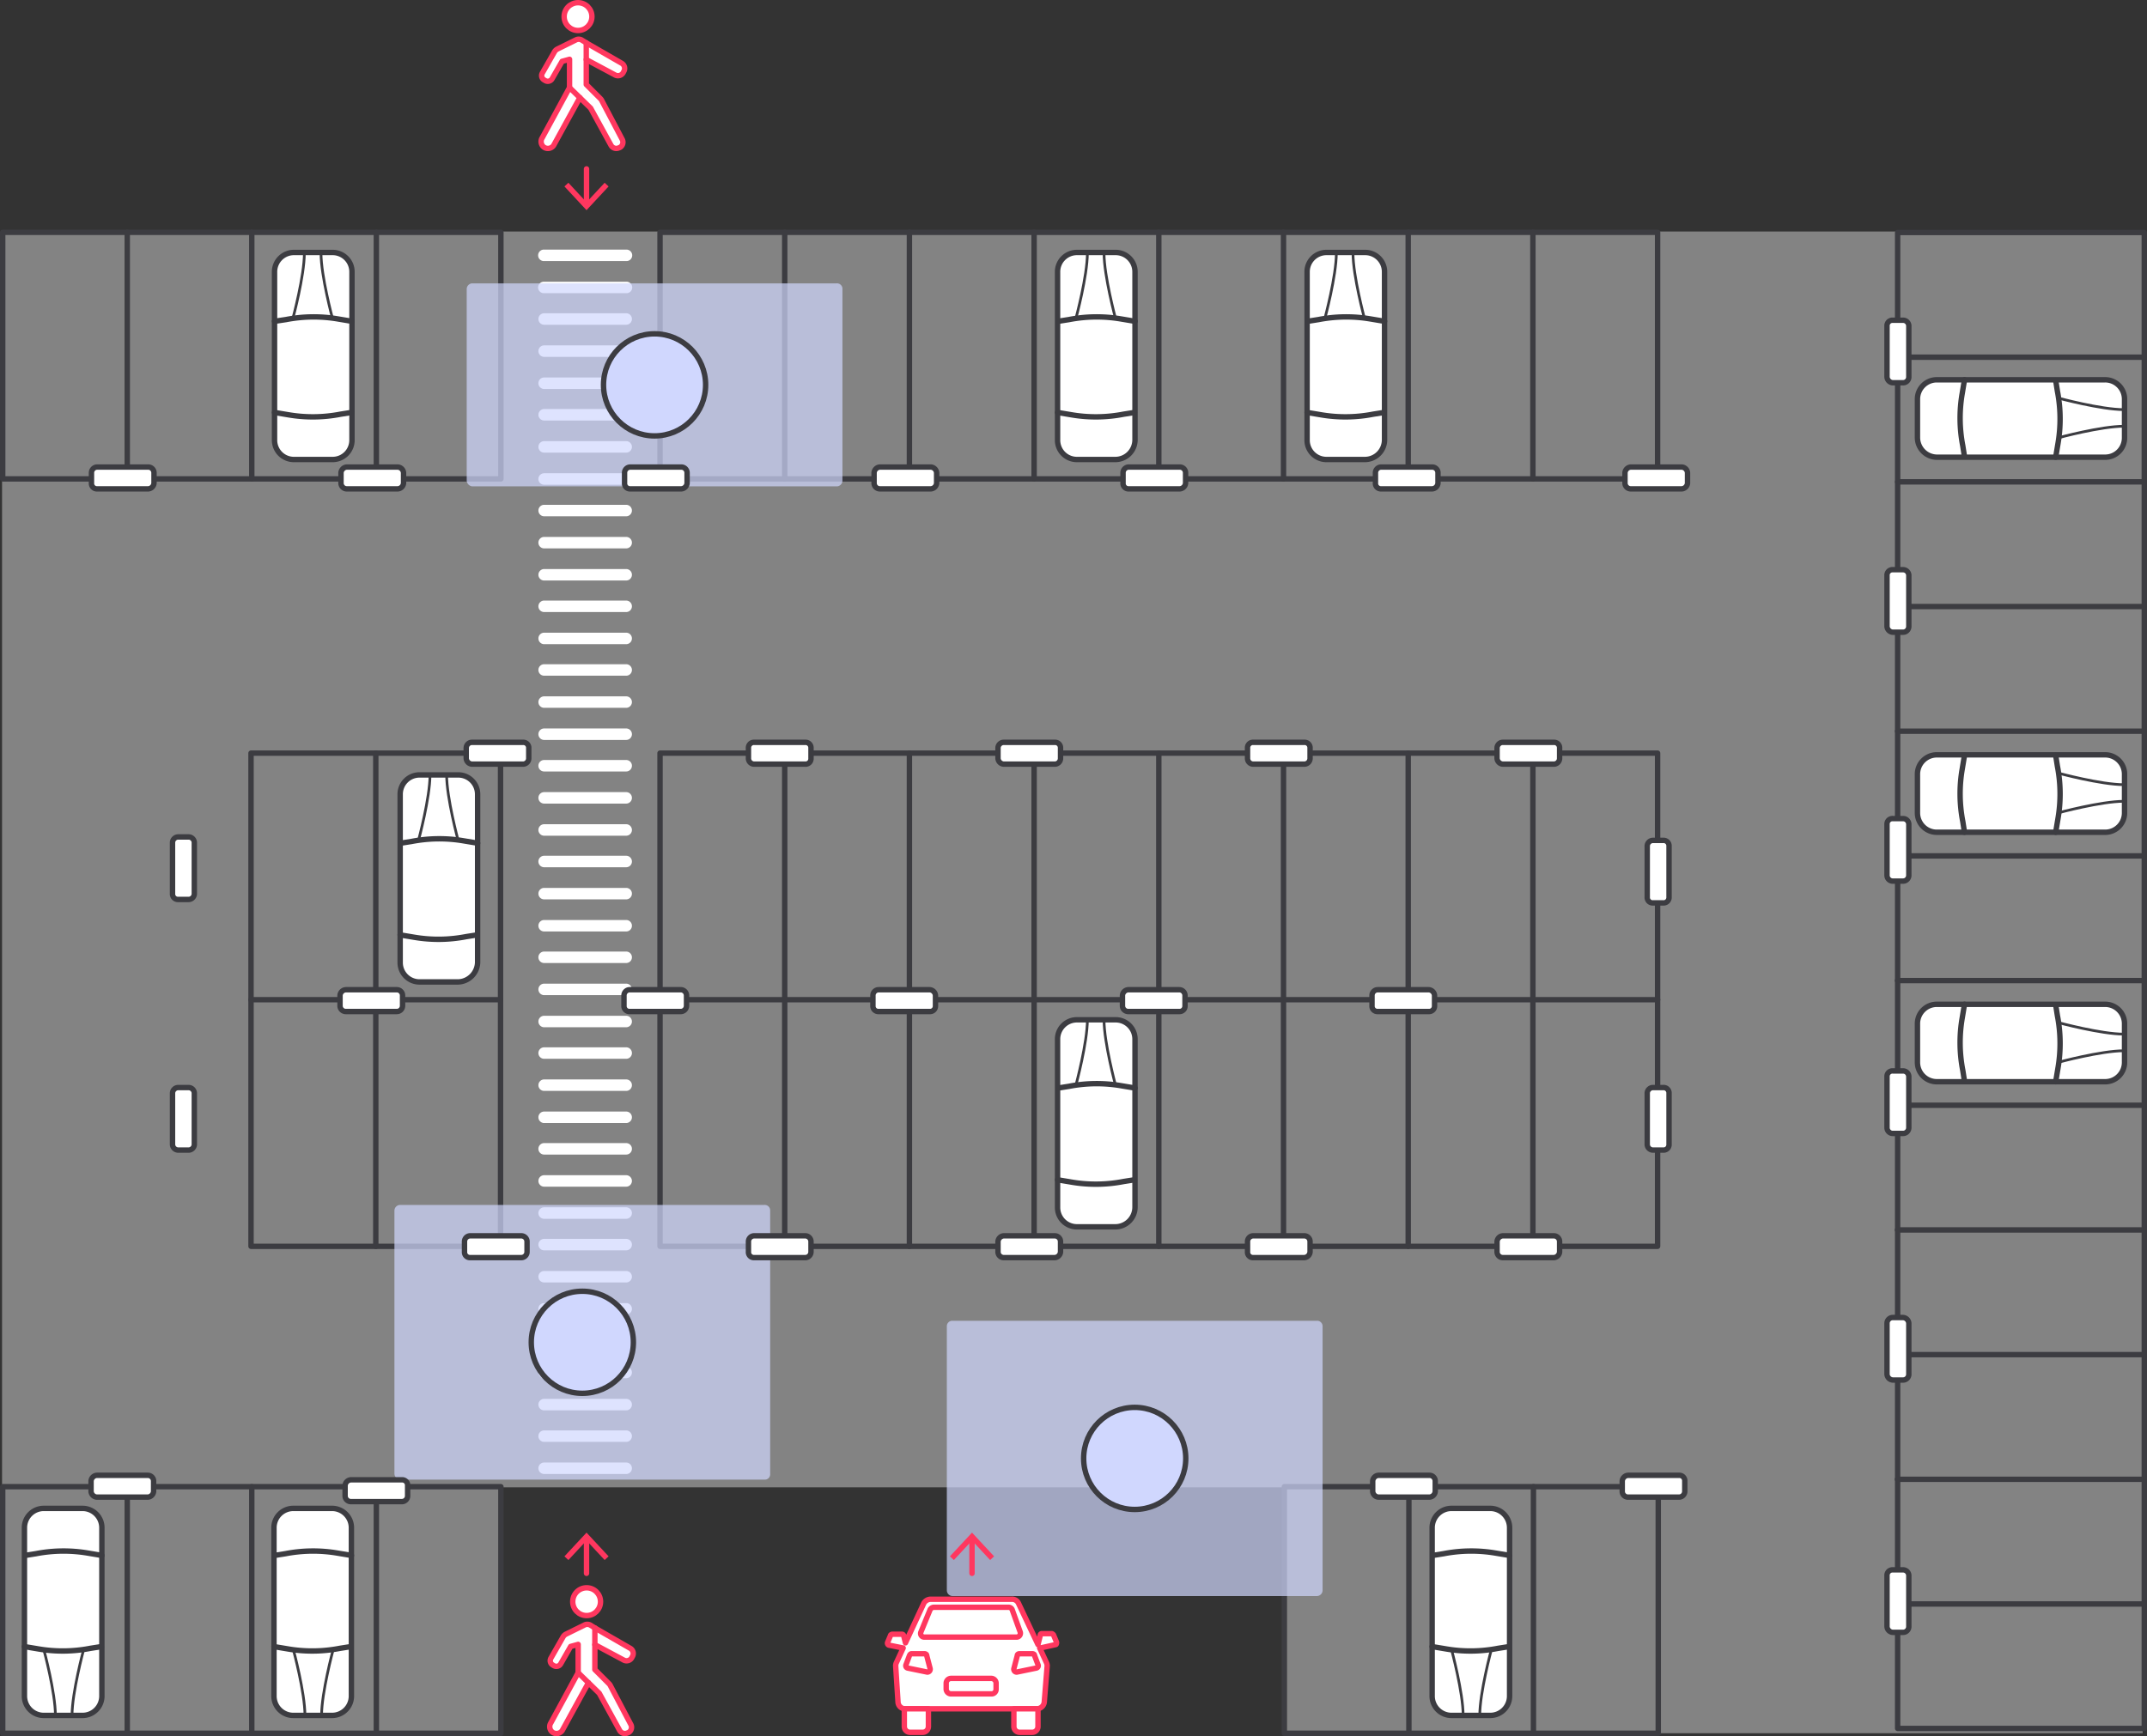 <svg xmlns="http://www.w3.org/2000/svg" viewBox="0 0 596.555 482.555"><rect x="0" y="0" width="596.555" height="482.555" fill="#333333" stroke="none"/><defs><style>.cls-1{fill:#d5d4d4;opacity:0.5;}.cls-1,.cls-7{isolation:isolate;}.cls-2,.cls-4,.cls-5,.cls-6{fill:#fff;}.cls-3,.cls-9{fill:none;}.cls-3,.cls-4,.cls-5,.cls-8{stroke:#3c3c41;}.cls-3,.cls-4,.cls-6,.cls-9{stroke-linecap:round;stroke-linejoin:round;}.cls-3,.cls-4,.cls-6,.cls-8,.cls-9{stroke-width:1.5px;}.cls-5,.cls-8{stroke-miterlimit:10;}.cls-5{stroke-width:0.75px;}.cls-6,.cls-9{stroke:#ff375f;}.cls-7,.cls-8{fill:#d0d7fe;}.cls-7{opacity:0.7;}.cls-10{fill:#ff375f;}</style></defs><g id="Floor"><polygon class="cls-1" points="0.572 64.342 595.341 64.342 595.341 481.716 356.8 481.716 356.8 413.375 139.062 413.375 139.062 481.716 0.572 481.716 0.572 64.342"/><g id="Zebra"><path class="cls-2" d="M173.416,71.812H150.623a1.596,1.596,0,1,1,0-3.188h22.793a1.596,1.596,0,1,1,0,3.188Z" transform="translate(0.572 0.75)"/><path class="cls-2" d="M173.416,89.505H150.623a1.594,1.594,0,0,1,0-3.188h22.793a1.594,1.594,0,0,1,.002,3.188Z" transform="translate(0.572 0.75)"/><path class="cls-2" d="M173.416,107.356H150.623a1.594,1.594,0,0,1-.008-3.188h22.801a1.594,1.594,0,0,1,.008,3.188Z" transform="translate(0.572 0.75)"/><path class="cls-2" d="M173.416,125.049H150.623a1.594,1.594,0,1,1,0-3.188h22.793a1.594,1.594,0,1,1,0,3.188Z" transform="translate(0.572 0.75)"/><path class="cls-2" d="M173.416,142.741H150.623a1.594,1.594,0,0,1,0-3.188h22.793a1.594,1.594,0,0,1,0,3.188Z" transform="translate(0.572 0.75)"/><path class="cls-2" d="M173.416,160.593H150.623a1.594,1.594,0,0,1,0-3.188h22.793a1.594,1.594,0,0,1,.004,3.188Z" transform="translate(0.572 0.75)"/><path class="cls-2" d="M173.416,178.285H150.623a1.594,1.594,0,0,1,0-3.188h22.793a1.594,1.594,0,0,1,.004,3.188Z" transform="translate(0.572 0.75)"/><path class="cls-2" d="M173.416,195.977H150.623a1.594,1.594,0,1,1,0-3.188h22.793a1.594,1.594,0,0,1,0,3.188Z" transform="translate(0.572 0.75)"/><path class="cls-2" d="M173.416,213.669H150.623a1.594,1.594,0,0,1-.008-3.188h22.801a1.594,1.594,0,0,1,.008,3.188Z" transform="translate(0.572 0.75)"/><path class="cls-2" d="M173.416,231.521H150.623a1.594,1.594,0,0,1-.008-3.188h22.801a1.594,1.594,0,0,1,.008,3.188Z" transform="translate(0.572 0.75)"/><path class="cls-2" d="M173.416,249.213H150.623a1.594,1.594,0,1,1,0-3.188h22.793a1.594,1.594,0,0,1,0,3.188Z" transform="translate(0.572 0.75)"/><path class="cls-2" d="M173.416,266.905H150.623a1.594,1.594,0,0,1-.008-3.188h22.801a1.594,1.594,0,0,1,.008,3.188Z" transform="translate(0.572 0.75)"/><path class="cls-2" d="M173.416,284.757H150.623a1.594,1.594,0,1,1,0-3.188h22.793a1.594,1.594,0,0,1,0,3.188Z" transform="translate(0.572 0.75)"/><path class="cls-2" d="M173.416,302.449H150.623a1.594,1.594,0,1,1,0-3.188h22.793a1.594,1.594,0,1,1,0,3.188Z" transform="translate(0.572 0.75)"/><path class="cls-2" d="M173.416,320.142H150.623a1.594,1.594,0,0,1-.008-3.188h22.801a1.594,1.594,0,0,1,.008,3.188Z" transform="translate(0.572 0.75)"/><path class="cls-2" d="M173.416,337.993H150.623a1.594,1.594,0,0,1-.013-3.188q.006,0,.013,0h22.793a1.594,1.594,0,0,1,0,3.188Z" transform="translate(0.572 0.75)"/><path class="cls-2" d="M173.416,355.686H150.623a1.594,1.594,0,1,1,0-3.188h22.793a1.594,1.594,0,0,1,0,3.188Z" transform="translate(0.572 0.75)"/><path class="cls-2" d="M173.416,373.378H150.623a1.594,1.594,0,1,1,0-3.188h22.793a1.594,1.594,0,0,1,0,3.188Z" transform="translate(0.572 0.75)"/><path class="cls-2" d="M173.416,391.23H150.623a1.594,1.594,0,1,1-.013-3.188q.006,0,.013,0h22.793a1.594,1.594,0,0,1,0,3.188Z" transform="translate(0.572 0.75)"/><path class="cls-2" d="M173.416,408.922H150.623a1.594,1.594,0,1,1,0-3.188h22.793a1.594,1.594,0,0,1,0,3.188Z" transform="translate(0.572 0.75)"/><path class="cls-2" d="M173.416,80.738H150.623a1.596,1.596,0,1,1,0-3.188h22.793a1.596,1.596,0,1,1,0,3.188Z" transform="translate(0.572 0.75)"/><path class="cls-2" d="M173.416,98.43H150.623a1.594,1.594,0,0,1-.008-3.188h22.801a1.594,1.594,0,0,1,.008,3.188Z" transform="translate(0.572 0.75)"/><path class="cls-2" d="M173.416,116.123H150.623a1.594,1.594,0,1,1,0-3.188h22.793a1.594,1.594,0,1,1,0,3.188Z" transform="translate(0.572 0.75)"/><path class="cls-2" d="M173.416,133.974H150.623a1.594,1.594,0,0,1-.008-3.188h22.801a1.594,1.594,0,0,1,.008,3.188Z" transform="translate(0.572 0.75)"/><path class="cls-2" d="M173.416,151.667H150.623a1.594,1.594,0,0,1-.008-3.188h22.801a1.594,1.594,0,0,1,.008,3.188Z" transform="translate(0.572 0.75)"/><path class="cls-2" d="M173.416,169.359H150.623a1.594,1.594,0,0,1-.004-3.188h22.797a1.594,1.594,0,0,1,.004,3.188Z" transform="translate(0.572 0.75)"/><path class="cls-2" d="M173.416,187.051H150.623a1.594,1.594,0,0,1-.008-3.188h22.801a1.594,1.594,0,0,1,.008,3.188Z" transform="translate(0.572 0.75)"/><path class="cls-2" d="M173.416,204.903H150.623a1.594,1.594,0,0,1-.008-3.188h22.801a1.594,1.594,0,0,1,.008,3.188Z" transform="translate(0.572 0.75)"/><path class="cls-2" d="M173.416,222.595H150.623a1.594,1.594,0,1,1,0-3.188h22.793a1.594,1.594,0,1,1,0,3.188Z" transform="translate(0.572 0.75)"/><path class="cls-2" d="M173.416,240.287H150.623a1.594,1.594,0,0,1-.008-3.188h22.801a1.594,1.594,0,0,1,.008,3.188Z" transform="translate(0.572 0.75)"/><path class="cls-2" d="M173.416,258.139H150.623a1.594,1.594,0,0,1-.008-3.188h22.801a1.594,1.594,0,0,1,.008,3.188Z" transform="translate(0.572 0.75)"/><path class="cls-2" d="M173.416,275.831H150.623a1.594,1.594,0,1,1,0-3.188h22.793a1.594,1.594,0,0,1,0,3.188Z" transform="translate(0.572 0.75)"/><path class="cls-2" d="M173.416,293.524H150.623a1.594,1.594,0,0,1-.008-3.188h22.801a1.594,1.594,0,0,1,.008,3.188Z" transform="translate(0.572 0.75)"/><path class="cls-2" d="M173.416,311.375H150.623a1.594,1.594,0,1,1,0-3.188h22.793a1.594,1.594,0,1,1,0,3.188Z" transform="translate(0.572 0.75)"/><path class="cls-2" d="M173.416,329.068H150.623a1.594,1.594,0,1,1,0-3.188h22.793a1.594,1.594,0,0,1,0,3.188Z" transform="translate(0.572 0.75)"/><path class="cls-2" d="M173.416,346.76H150.623a1.594,1.594,0,1,1,0-3.188h22.793a1.594,1.594,0,0,1,0,3.188Z" transform="translate(0.572 0.75)"/><path class="cls-2" d="M173.416,364.611H150.623a1.594,1.594,0,0,1-.013-3.188q.006,0,.013,0h22.793a1.594,1.594,0,0,1,0,3.188Z" transform="translate(0.572 0.75)"/><path class="cls-2" d="M173.416,382.304H150.623a1.594,1.594,0,1,1,0-3.188h22.793a1.594,1.594,0,0,1,0,3.188Z" transform="translate(0.572 0.75)"/><path class="cls-2" d="M173.416,399.996H150.623a1.594,1.594,0,1,1-.013-3.188q.006,0,.013,0h22.793a1.594,1.594,0,1,1,0,3.188Z" transform="translate(0.572 0.75)"/></g></g><g id="Parking"><line class="cls-3" x1="35.356" y1="481.741" x2="35.356" y2="413.203"/><line class="cls-3" x1="69.962" y1="481.741" x2="69.962" y2="413.203"/><line class="cls-3" x1="104.569" y1="481.741" x2="104.569" y2="413.203"/><rect class="cls-3" x="0.75" y="413.203" width="138.425" height="68.538"/><line class="cls-3" x1="391.469" y1="481.741" x2="391.469" y2="413.203"/><line class="cls-3" x1="426.075" y1="481.741" x2="426.075" y2="413.203"/><rect class="cls-3" x="356.863" y="413.203" width="103.888" height="68.538"/><rect class="cls-3" x="527.268" y="64.619" width="68.538" height="415.772"/><line class="cls-3" x1="527.192" y1="445.803" x2="595.73" y2="445.803"/><line class="cls-3" x1="527.2" y1="411.15" x2="595.737" y2="411.15"/><line class="cls-3" x1="527.207" y1="376.497" x2="595.745" y2="376.497"/><line class="cls-3" x1="527.215" y1="341.844" x2="595.752" y2="341.844"/><line class="cls-3" x1="527.222" y1="307.19" x2="595.76" y2="307.19"/><line class="cls-3" x1="527.23" y1="272.537" x2="595.767" y2="272.537"/><line class="cls-3" x1="527.237" y1="237.884" x2="595.775" y2="237.884"/><line class="cls-3" x1="527.245" y1="203.231" x2="595.783" y2="203.231"/><line class="cls-3" x1="527.253" y1="168.578" x2="595.79" y2="168.578"/><line class="cls-3" x1="527.26" y1="133.925" x2="595.798" y2="133.925"/><line class="cls-3" x1="527.268" y1="99.272" x2="595.805" y2="99.272"/><rect class="cls-3" x="69.747" y="209.319" width="69.335" height="137.075"/><line class="cls-3" x1="104.414" y1="209.319" x2="104.414" y2="346.394"/><line class="cls-3" x1="69.747" y1="277.856" x2="139.081" y2="277.856"/><rect class="cls-3" x="183.392" y="209.319" width="277.179" height="137.075"/><line class="cls-3" x1="218.039" y1="209.319" x2="218.039" y2="346.394"/><line class="cls-3" x1="252.686" y1="209.319" x2="252.686" y2="346.394"/><line class="cls-3" x1="287.334" y1="209.319" x2="287.334" y2="346.394"/><line class="cls-3" x1="321.981" y1="209.319" x2="321.981" y2="346.394"/><line class="cls-3" x1="356.628" y1="209.319" x2="356.628" y2="346.394"/><line class="cls-3" x1="391.276" y1="209.319" x2="391.276" y2="346.394"/><line class="cls-3" x1="425.923" y1="209.319" x2="425.923" y2="346.394"/><line class="cls-3" x1="183.392" y1="277.856" x2="460.571" y2="277.856"/><rect class="cls-3" x="183.392" y="64.568" width="277.179" height="68.538"/><line class="cls-3" x1="218.039" y1="64.568" x2="218.039" y2="133.106"/><line class="cls-3" x1="252.686" y1="64.568" x2="252.686" y2="133.106"/><line class="cls-3" x1="287.334" y1="64.568" x2="287.334" y2="133.106"/><line class="cls-3" x1="321.981" y1="64.568" x2="321.981" y2="133.106"/><line class="cls-3" x1="356.628" y1="64.568" x2="356.628" y2="133.106"/><line class="cls-3" x1="391.276" y1="64.568" x2="391.276" y2="133.106"/><line class="cls-3" x1="425.923" y1="64.568" x2="425.923" y2="133.106"/><line class="cls-3" x1="104.569" y1="64.568" x2="104.569" y2="133.106"/><line class="cls-3" x1="69.962" y1="64.568" x2="69.962" y2="133.106"/><line class="cls-3" x1="35.356" y1="64.568" x2="35.356" y2="133.106"/><rect class="cls-3" x="0.75" y="64.568" width="138.425" height="68.538"/></g><g id="Cars"><path class="cls-4" d="M402.778,418.485h10.679a5.375,5.375,0,0,1,5.419,5.329q0.0.045,0,.09v46.701a5.375,5.375,0,0,1-5.329,5.419q-.045 0-.09,0H402.778a5.375,5.375,0,0,1-5.419-5.329q-0-.045,0-.09v-46.701a5.375,5.375,0,0,1,5.329-5.419Q402.733,418.485,402.778,418.485Z" transform="translate(0.572 0.75)"/><path class="cls-4" d="M418.876,431.555l-3.825-.638a40.333,40.333,0,0,0-14.504.159l-3.028.478" transform="translate(0.572 0.75)"/><path class="cls-4" d="M397.359,456.898l3.825.638a40.333,40.333,0,0,0,14.504-.159l3.028-.478" transform="translate(0.572 0.75)"/><path class="cls-5" d="M413.776,457.854s-3.188,11.795-3.188,18.17" transform="translate(0.572 0.75)"/><path class="cls-5" d="M402.778,457.854s3.188,11.795,3.188,18.17" transform="translate(0.572 0.75)"/><path class="cls-4" d="M80.97,418.485H91.649a5.375,5.375,0,0,1,5.419,5.329q0.0.045,0,.09v46.701a5.375,5.375,0,0,1-5.329,5.419q-.045 0-.09,0H80.97a5.375,5.375,0,0,1-5.419-5.329q-0-.045,0-.09v-46.701a5.375,5.375,0,0,1,5.329-5.419Q80.925,418.485,80.97,418.485Z" transform="translate(0.572 0.75)"/><path class="cls-4" d="M97.068,431.555l-3.825-.638a40.333,40.333,0,0,0-14.504.159l-3.028.478" transform="translate(0.572 0.75)"/><path class="cls-4" d="M75.551,456.898l3.825.638a40.333,40.333,0,0,0,14.504-.159l3.028-.478" transform="translate(0.572 0.75)"/><path class="cls-5" d="M91.968,457.854s-3.188,11.795-3.188,18.17" transform="translate(0.572 0.75)"/><path class="cls-5" d="M80.97,457.854s3.188,11.795,3.188,18.17" transform="translate(0.572 0.75)"/><path class="cls-4" d="M11.635,418.485H22.315a5.375,5.375,0,0,1,5.419,5.329q0.0.045,0,.09v46.701a5.375,5.375,0,0,1-5.329,5.419q-.045 0-.09,0H11.635a5.375,5.375,0,0,1-5.419-5.329q-0-.045,0-.09v-46.701a5.375,5.375,0,0,1,5.329-5.419Q11.591,418.485,11.635,418.485Z" transform="translate(0.572 0.75)"/><path class="cls-4" d="M27.734,431.555l-3.825-.638A40.333,40.333,0,0,0,9.404,431.077l-3.028.478" transform="translate(0.572 0.75)"/><path class="cls-4" d="M6.216,456.898l3.825.638a40.333,40.333,0,0,0,14.504-.159l3.028-.478" transform="translate(0.572 0.75)"/><path class="cls-5" d="M22.633,457.854s-3.188,11.795-3.188,18.17" transform="translate(0.572 0.75)"/><path class="cls-5" d="M11.635,457.854s3.188,11.795,3.188,18.17" transform="translate(0.572 0.75)"/><path class="cls-4" d="M309.376,340.225H298.696a5.375,5.375,0,0,1-5.419-5.329q-0-.045,0-.09V288.104a5.375,5.375,0,0,1,5.329-5.419q.045-0.0.09,0h10.679a5.375,5.375,0,0,1,5.419,5.329q0.0.045,0,.09v46.701A5.477,5.477,0,0,1,309.376,340.225Z" transform="translate(0.572 0.75)"/><path class="cls-4" d="M293.277,327.155l3.825.638a40.333,40.333,0,0,0,14.504-.159l3.028-.478" transform="translate(0.572 0.75)"/><path class="cls-4" d="M314.795,301.652l-3.825-.638a40.333,40.333,0,0,0-14.504.159l-3.028.478" transform="translate(0.572 0.75)"/><path class="cls-5" d="M298.378,300.856s3.188-11.795,3.188-18.17" transform="translate(0.572 0.75)"/><path class="cls-5" d="M309.376,300.856s-3.188-11.795-3.188-18.17" transform="translate(0.572 0.75)"/><path class="cls-4" d="M91.809,126.961H81.129a5.375,5.375,0,0,1-5.419-5.329q-0-.045,0-.09V74.841a5.375,5.375,0,0,1,5.329-5.419q.045-0.0.09,0H91.809A5.375,5.375,0,0,1,97.228,74.751q0.0.045,0,.09V121.542a5.375,5.375,0,0,1-5.329,5.419Q91.853,126.962,91.809,126.961Z" transform="translate(0.572 0.75)"/><path class="cls-4" d="M75.71,113.891l3.825.638A40.333,40.333,0,0,0,94.04,114.369l3.028-.478" transform="translate(0.572 0.75)"/><path class="cls-4" d="M97.228,88.548l-3.825-.638a40.333,40.333,0,0,0-14.504.159l-3.188.478" transform="translate(0.572 0.75)"/><path class="cls-5" d="M80.811,87.751S83.998,75.957,83.998,69.581" transform="translate(0.572 0.75)"/><path class="cls-5" d="M91.809,87.751s-3.188-11.795-3.188-18.17" transform="translate(0.572 0.75)"/><path class="cls-4" d="M309.376,126.961H298.696a5.375,5.375,0,0,1-5.419-5.329q-0-.045,0-.09V74.841a5.375,5.375,0,0,1,5.329-5.419q.045-0.0.09,0h10.679a5.375,5.375,0,0,1,5.419,5.329q0.0.045,0,.09V121.542A5.477,5.477,0,0,1,309.376,126.961Z" transform="translate(0.572 0.75)"/><path class="cls-4" d="M293.277,113.891l3.825.638a40.333,40.333,0,0,0,14.504-.159l3.028-.478" transform="translate(0.572 0.75)"/><path class="cls-4" d="M314.795,88.548l-3.825-.638a40.333,40.333,0,0,0-14.504.159l-3.028.478" transform="translate(0.572 0.75)"/><path class="cls-5" d="M298.378,87.751s3.188-11.795,3.188-18.17" transform="translate(0.572 0.75)"/><path class="cls-5" d="M309.376,87.751s-3.188-11.795-3.188-18.17" transform="translate(0.572 0.75)"/><path class="cls-4" d="M378.71,126.961H368.031a5.375,5.375,0,0,1-5.419-5.329q-0-.045,0-.09V74.841a5.375,5.375,0,0,1,5.329-5.419q.045-0.0.09,0h10.679a5.375,5.375,0,0,1,5.419,5.329q0.0.045,0,.09V121.542A5.477,5.477,0,0,1,378.71,126.961Z" transform="translate(0.572 0.75)"/><path class="cls-4" d="M362.612,113.891l3.825.638a40.333,40.333,0,0,0,14.504-.159l3.028-.478" transform="translate(0.572 0.75)"/><path class="cls-4" d="M384.129,88.548l-3.825-.638a40.333,40.333,0,0,0-14.504.159l-3.028.478" transform="translate(0.572 0.75)"/><path class="cls-5" d="M367.553,87.751s3.188-11.795,3.188-18.17" transform="translate(0.572 0.75)"/><path class="cls-5" d="M378.551,87.751s-3.188-11.795-3.188-18.17" transform="translate(0.572 0.75)"/><path class="cls-4" d="M532.202,120.904V110.225a5.375,5.375,0,0,1,5.329-5.419q.045-0.0.09,0h46.701a5.375,5.375,0,0,1,5.419,5.329q0.0.045,0,.09v10.679a5.375,5.375,0,0,1-5.329,5.419q-.045 0-.09,0H537.622A5.477,5.477,0,0,1,532.202,120.904Z" transform="translate(0.572 0.75)"/><path class="cls-4" d="M545.272,104.806l-.638,3.825a40.332,40.332,0,0,0,.159,14.504l.478,3.028" transform="translate(0.572 0.75)"/><path class="cls-4" d="M570.615,126.324l.638-3.825a40.332,40.332,0,0,0-.159-14.504l-.478-3.028" transform="translate(0.572 0.75)"/><path class="cls-5" d="M571.412,109.907s11.795,3.188,18.17,3.188" transform="translate(0.572 0.75)"/><path class="cls-5" d="M571.412,120.904s11.795-3.188,18.17-3.188" transform="translate(0.572 0.75)"/><path class="cls-4" d="M532.202,225.145v-10.679a5.375,5.375,0,0,1,5.329-5.419q.045-0.0.09,0h46.701a5.375,5.375,0,0,1,5.419,5.329q0.0.045,0,.09v10.679a5.375,5.375,0,0,1-5.329,5.419q-.045 0-.09,0H537.622a5.375,5.375,0,0,1-5.419-5.329Q532.202,225.19,532.202,225.145Z" transform="translate(0.572 0.75)"/><path class="cls-4" d="M545.272,209.206l-.638,3.825a40.332,40.332,0,0,0,.159,14.504l.478,3.028" transform="translate(0.572 0.75)"/><path class="cls-4" d="M570.615,230.565l.638-3.825a40.332,40.332,0,0,0-.159-14.504l-.478-3.028" transform="translate(0.572 0.75)"/><path class="cls-5" d="M571.412,214.148s11.795,3.188,18.17,3.188" transform="translate(0.572 0.75)"/><path class="cls-5" d="M571.412,225.145s11.795-3.188,18.17-3.188" transform="translate(0.572 0.75)"/><path class="cls-4" d="M532.202,294.48v-10.679a5.375,5.375,0,0,1,5.329-5.419q.045-0.0.09,0h46.701a5.375,5.375,0,0,1,5.419,5.329q0.0.045,0,.09v10.679a5.375,5.375,0,0,1-5.329,5.419q-.045 0-.09,0H537.622a5.375,5.375,0,0,1-5.419-5.329Q532.202,294.525,532.202,294.48Z" transform="translate(0.572 0.75)"/><path class="cls-4" d="M545.272,278.382l-.638,3.825a40.332,40.332,0,0,0,.159,14.504l.478,3.028" transform="translate(0.572 0.75)"/><path class="cls-4" d="M570.615,299.899l.638-3.825a40.332,40.332,0,0,0-.159-14.504l-.478-3.028" transform="translate(0.572 0.75)"/><path class="cls-5" d="M571.412,283.482s11.795,3.188,18.17,3.188" transform="translate(0.572 0.75)"/><path class="cls-5" d="M571.412,294.48s11.795-3.188,18.17-3.188" transform="translate(0.572 0.75)"/><path class="cls-4" d="M126.715,272.165H116.036a5.375,5.375,0,0,1-5.419-5.329q-0-.045,0-.09V220.045a5.375,5.375,0,0,1,5.329-5.419q.045-0.0.09,0h10.679a5.375,5.375,0,0,1,5.419,5.329q0.0.045,0,.09v46.701A5.586,5.586,0,0,1,126.715,272.165Z" transform="translate(0.572 0.75)"/><path class="cls-4" d="M110.617,259.095l3.825.638a40.333,40.333,0,0,0,14.504-.159l3.028-.478" transform="translate(0.572 0.75)"/><path class="cls-4" d="M132.134,233.593l-3.825-.638a40.333,40.333,0,0,0-14.504.159l-3.028.478" transform="translate(0.572 0.75)"/><path class="cls-5" d="M115.717,232.796s3.188-11.795,3.188-18.17" transform="translate(0.572 0.75)"/><path class="cls-5" d="M126.715,232.796s-3.188-11.795-3.188-18.17" transform="translate(0.572 0.75)"/></g><g id="Traffic"><path class="cls-6" d="M292.935,455.533l-.797-1.913c-.159-.159-.319-.319-.478-.319h-2.71a.423.423,0,0,0-.478.478l-.638,2.55-5.419-11.476a1.933,1.933,0,0,0-1.913-1.116h-22.474a2.211,2.211,0,0,0-1.913,1.116l-5.1,10.998-.478-1.913a.509.509,0,0,0-.478-.478h-2.71c-.159,0-.478.159-.478.319l-.797,1.913a.582.582,0,0,0,.319.797l3.985.797L248.465,461.43a2.022,2.022,0,0,0-.159.956l.638,9.882a1.976,1.976,0,0,0,2.072,1.913h36.5a2.08,2.08,0,0,0,2.072-1.913l.797-9.882a2.022,2.022,0,0,0-.159-.956l-1.913-4.144h.159l4.303-.956C292.935,456.33,293.094,455.851,292.935,455.533Z" transform="translate(0.572 0.75)"/><path class="cls-6" d="M274.924,470.037h-11.317a1.371,1.371,0,0,1-1.275-1.275v-1.753a1.371,1.371,0,0,1,1.275-1.275h11.317a1.371,1.371,0,0,1,1.275,1.275v1.753A1.257,1.257,0,0,1,274.924,470.037Z" transform="translate(0.572 0.75)"/><path class="cls-6" d="M250.697,474.181v4.941a1.597,1.597,0,0,0,1.594,1.594h3.507a1.597,1.597,0,0,0,1.594-1.594v-4.941Z" transform="translate(0.572 0.75)"/><path class="cls-6" d="M281.14,474.181v4.941a1.597,1.597,0,0,0,1.594,1.594h3.507a1.597,1.597,0,0,0,1.594-1.594v-4.941Z" transform="translate(0.572 0.75)"/><path class="cls-6" d="M252.769,458.88h3.507c.319,0,.638.159.638.478l.956,3.666a.798.798,0,0,1-.797.956l-5.419-1.116a.668.668,0,0,1-.478-.956l.956-2.55C252.291,459.039,252.45,458.88,252.769,458.88Z" transform="translate(0.572 0.75)"/><path class="cls-6" d="M286.24,458.88h-3.507c-.319,0-.638.159-.638.478l-.956,3.666a.798.798,0,0,0,.797.956l5.419-1.116a.668.668,0,0,0,.478-.956l-.956-2.55C286.878,459.039,286.559,458.88,286.24,458.88Z" transform="translate(0.572 0.75)"/><path class="cls-6" d="M258.825,445.969h20.88a1.076,1.076,0,0,1,.956.638l2.231,6.216a1.078,1.078,0,0,1-.956,1.434H256.275a1.013,1.013,0,0,1-.956-1.434l2.55-6.216A1.311,1.311,0,0,1,258.825,445.969Z" transform="translate(0.572 0.75)"/><circle class="cls-6" cx="162.999" cy="445.161" r="3.861"/><path class="cls-6" d="M172.692,460.618a1.66,1.66,0,0,0,2.268-.608l.02-.036.175-.333a1.66,1.66,0,0,0-.608-2.268l-.036-.02L165.073,451.919l-1.742-1.061a1.736,1.736,0,0,0-1.404-.011l-5.236,2.586a2.024,2.024,0,0,0-.771.703l-3.432,6.006a1.382,1.382,0,0,0,.501,1.859l.358.214a1.382,1.382,0,0,0,1.859-.501l2.789-4.862,2.074-.572v7.865h0l-7.579,13.943a1.931,1.931,0,0,0,.501,2.646h0a1.931,1.931,0,0,0,2.646-.501l7.298-13.298,2.998,2.93,5.649,10.296a1.665,1.665,0,0,0,2.217.715l.215-.072a1.665,1.665,0,0,0,.715-2.217L168.934,467.578a2.187,2.187,0,0,0-.306-.377l-3.913-3.913v-6.936Z" transform="translate(0.572 0.75)"/><line class="cls-6" x1="163.498" y1="467.686" x2="160.639" y2="464.896"/><line class="cls-6" x1="165.287" y1="457.104" x2="165.287" y2="452.458"/><circle class="cls-6" cx="160.608" cy="4.611" r="3.861"/><path class="cls-6" d="M170.301,20.068a1.66,1.66,0,0,0,2.268-.608l.02-.036.175-.333a1.66,1.66,0,0,0-.608-2.268l-.036-.02-9.438-5.434-1.742-1.061a1.736,1.736,0,0,0-1.404-.011l-5.236,2.586a2.024,2.024,0,0,0-.771.703l-3.432,6.006a1.382,1.382,0,0,0,.501,1.859l.358.214a1.382,1.382,0,0,0,1.859-.501l2.789-4.862,2.074-.572V23.596h0l-7.579,13.943a1.931,1.931,0,0,0,.501,2.646h0a1.931,1.931,0,0,0,2.646-.501l7.298-13.298,2.998,2.93,5.649,10.296a1.665,1.665,0,0,0,2.217.715l.214-.072a1.665,1.665,0,0,0,.715-2.217l-5.792-11.011a2.187,2.187,0,0,0-.306-.377l-3.913-3.913V15.802Z" transform="translate(0.572 0.75)"/><line class="cls-6" x1="161.108" y1="27.136" x2="158.249" y2="24.346"/><line class="cls-6" x1="162.896" y1="16.554" x2="162.896" y2="11.908"/></g><g id="Sensors"><path class="cls-7" d="M365.319,442.845H264.107a1.597,1.597,0,0,1-1.594-1.594V367.932a1.506,1.506,0,0,1,1.594-1.594H365.319a1.506,1.506,0,0,1,1.594,1.594v73.319A1.597,1.597,0,0,1,365.319,442.845Z" transform="translate(0.572 0.75)"/><circle class="cls-8" cx="315.284" cy="405.341" r="14.186"/><path class="cls-7" d="M211.987,410.489H110.616a1.714,1.714,0,0,1-1.594-1.594V335.736a1.597,1.597,0,0,1,1.594-1.594H211.827a1.506,1.506,0,0,1,1.594,1.594V408.895A1.465,1.465,0,0,1,211.987,410.489Z" transform="translate(0.572 0.75)"/><circle class="cls-8" cx="161.803" cy="373.065" r="14.186"/><path class="cls-7" d="M231.91,134.428H130.699a1.714,1.714,0,0,1-1.594-1.594V79.598a1.597,1.597,0,0,1,1.594-1.594H231.91a1.506,1.506,0,0,1,1.594,1.594v53.236A1.597,1.597,0,0,1,231.91,134.428Z" transform="translate(0.572 0.75)"/><circle class="cls-8" cx="181.876" cy="106.966" r="14.186"/></g><g id="Lighting"><path class="cls-4" d="M96.909,410.541h14.186a1.506,1.506,0,0,1,1.594,1.594v2.869a1.597,1.597,0,0,1-1.594,1.594H96.909a1.597,1.597,0,0,1-1.594-1.594v-2.869A1.714,1.714,0,0,1,96.909,410.541Z" transform="translate(0.572 0.75)"/><path class="cls-4" d="M26.324,409.291H40.51a1.597,1.597,0,0,1,1.594,1.594v2.869a1.714,1.714,0,0,1-1.594,1.594H26.324a1.714,1.714,0,0,1-1.594-1.594v-2.869A1.714,1.714,0,0,1,26.324,409.291Z" transform="translate(0.572 0.75)"/><path class="cls-4" d="M451.772,409.291h14.186a1.506,1.506,0,0,1,1.594,1.594v2.869a1.597,1.597,0,0,1-1.594,1.594h-14.186a1.597,1.597,0,0,1-1.594-1.594v-2.869A1.714,1.714,0,0,1,451.772,409.291Z" transform="translate(0.572 0.75)"/><path class="cls-4" d="M382.437,409.291H396.623a1.597,1.597,0,0,1,1.594,1.594v2.869a1.714,1.714,0,0,1-1.594,1.594H382.437a1.714,1.714,0,0,1-1.594-1.594v-2.869A1.714,1.714,0,0,1,382.437,409.291Z" transform="translate(0.572 0.75)"/><path class="cls-4" d="M40.623,135.118H26.437a1.506,1.506,0,0,1-1.594-1.594v-2.869a1.597,1.597,0,0,1,1.594-1.594h14.186a1.597,1.597,0,0,1,1.594,1.594v2.869A1.714,1.714,0,0,1,40.623,135.118Z" transform="translate(0.572 0.75)"/><path class="cls-4" d="M109.957,135.118H95.772a1.597,1.597,0,0,1-1.594-1.594v-2.869a1.714,1.714,0,0,1,1.594-1.594h14.186a1.714,1.714,0,0,1,1.594,1.594v2.869A1.714,1.714,0,0,1,109.957,135.118Z" transform="translate(0.572 0.75)"/><path class="cls-4" d="M188.743,135.118H174.557a1.506,1.506,0,0,1-1.594-1.594v-2.869a1.597,1.597,0,0,1,1.594-1.594h14.186a1.597,1.597,0,0,1,1.594,1.594v2.869A1.714,1.714,0,0,1,188.743,135.118Z" transform="translate(0.572 0.75)"/><path class="cls-4" d="M258.077,135.118h-14.186a1.597,1.597,0,0,1-1.594-1.594v-2.869a1.714,1.714,0,0,1,1.594-1.594h14.186a1.714,1.714,0,0,1,1.594,1.594v2.869A1.714,1.714,0,0,1,258.077,135.118Z" transform="translate(0.572 0.75)"/><path class="cls-4" d="M397.384,135.118h-14.186a1.506,1.506,0,0,1-1.594-1.594v-2.869a1.597,1.597,0,0,1,1.594-1.594h14.186a1.597,1.597,0,0,1,1.594,1.594v2.869A1.714,1.714,0,0,1,397.384,135.118Z" transform="translate(0.572 0.75)"/><path class="cls-4" d="M466.718,135.118h-14.186a1.597,1.597,0,0,1-1.594-1.594v-2.869a1.714,1.714,0,0,1,1.594-1.594h14.186a1.714,1.714,0,0,1,1.594,1.594v2.869A1.714,1.714,0,0,1,466.718,135.118Z" transform="translate(0.572 0.75)"/><path class="cls-4" d="M327.252,135.118h-14.186a1.506,1.506,0,0,1-1.594-1.594v-2.869a1.597,1.597,0,0,1,1.594-1.594h14.186a1.597,1.597,0,0,1,1.594,1.594v2.869A1.714,1.714,0,0,1,327.252,135.118Z" transform="translate(0.572 0.75)"/><path class="cls-4" d="M523.745,104.034V89.849a1.506,1.506,0,0,1,1.594-1.594h2.869a1.597,1.597,0,0,1,1.594,1.594v14.186a1.597,1.597,0,0,1-1.594,1.594h-2.869A1.714,1.714,0,0,1,523.745,104.034Z" transform="translate(0.572 0.75)"/><path class="cls-4" d="M523.745,173.369v-14.186a1.506,1.506,0,0,1,1.594-1.594h2.869a1.597,1.597,0,0,1,1.594,1.594v14.186a1.597,1.597,0,0,1-1.594,1.594h-2.869A1.714,1.714,0,0,1,523.745,173.369Z" transform="translate(0.572 0.75)"/><path class="cls-4" d="M523.745,242.544V228.358a1.506,1.506,0,0,1,1.594-1.594h2.869a1.597,1.597,0,0,1,1.594,1.594V242.544a1.597,1.597,0,0,1-1.594,1.594h-2.869A1.597,1.597,0,0,1,523.745,242.544Z" transform="translate(0.572 0.75)"/><path class="cls-4" d="M523.745,312.675V298.49a1.506,1.506,0,0,1,1.594-1.594h2.869a1.597,1.597,0,0,1,1.594,1.594v14.186a1.597,1.597,0,0,1-1.594,1.594h-2.869A1.597,1.597,0,0,1,523.745,312.675Z" transform="translate(0.572 0.75)"/><path class="cls-4" d="M523.745,381.213v-14.186a1.597,1.597,0,0,1,1.594-1.594h2.869a1.714,1.714,0,0,1,1.594,1.594v14.186a1.597,1.597,0,0,1-1.594,1.594h-2.869A1.714,1.714,0,0,1,523.745,381.213Z" transform="translate(0.572 0.75)"/><path class="cls-4" d="M523.745,451.345V437.159a1.506,1.506,0,0,1,1.594-1.594h2.869a1.597,1.597,0,0,1,1.594,1.594v14.186a1.597,1.597,0,0,1-1.594,1.594h-2.869A1.714,1.714,0,0,1,523.745,451.345Z" transform="translate(0.572 0.75)"/><path class="cls-4" d="M144.751,211.628H130.565a1.714,1.714,0,0,1-1.594-1.594v-2.869a1.597,1.597,0,0,1,1.594-1.594H144.751a1.506,1.506,0,0,1,1.594,1.594v2.869A1.597,1.597,0,0,1,144.751,211.628Z" transform="translate(0.572 0.75)"/><path class="cls-4" d="M109.685,280.385H95.5a1.597,1.597,0,0,1-1.594-1.594v-2.869a1.714,1.714,0,0,1,1.594-1.594h14.186a1.597,1.597,0,0,1,1.594,1.594v2.869A1.597,1.597,0,0,1,109.685,280.385Z" transform="translate(0.572 0.75)"/><path class="cls-4" d="M144.273,348.782h-14.186a1.506,1.506,0,0,1-1.594-1.594v-2.869a1.597,1.597,0,0,1,1.594-1.594h14.186a1.597,1.597,0,0,1,1.594,1.594v2.869A1.597,1.597,0,0,1,144.273,348.782Z" transform="translate(0.572 0.75)"/><path class="cls-4" d="M47.364,317.298V303.112a1.597,1.597,0,0,1,1.594-1.594h2.869a1.597,1.597,0,0,1,1.594,1.594v14.186a1.597,1.597,0,0,1-1.594,1.594h-2.869A1.597,1.597,0,0,1,47.364,317.298Z" transform="translate(0.572 0.75)"/><path class="cls-4" d="M47.364,247.644V233.459a1.597,1.597,0,0,1,1.594-1.594h2.869a1.597,1.597,0,0,1,1.594,1.594v14.186a1.597,1.597,0,0,1-1.594,1.594h-2.869a1.506,1.506,0,0,1-1.594-1.594Z" transform="translate(0.572 0.75)"/><path class="cls-4" d="M223.171,211.628H208.985a1.597,1.597,0,0,1-1.594-1.594v-2.869a1.506,1.506,0,0,1,1.594-1.594h14.186a1.506,1.506,0,0,1,1.594,1.594v2.869a1.506,1.506,0,0,1-1.594,1.594Z" transform="translate(0.572 0.75)"/><path class="cls-4" d="M292.505,211.628H278.32a1.714,1.714,0,0,1-1.594-1.594v-2.869a1.597,1.597,0,0,1,1.594-1.594h14.186a1.506,1.506,0,0,1,1.594,1.594v2.869A1.597,1.597,0,0,1,292.505,211.628Z" transform="translate(0.572 0.75)"/><path class="cls-4" d="M361.84,211.628H347.654a1.597,1.597,0,0,1-1.594-1.594v-2.869a1.506,1.506,0,0,1,1.594-1.594H361.84a1.506,1.506,0,0,1,1.594,1.594v2.869A1.597,1.597,0,0,1,361.84,211.628Z" transform="translate(0.572 0.75)"/><path class="cls-4" d="M431.175,211.628H416.989a1.714,1.714,0,0,1-1.594-1.594v-2.869a1.597,1.597,0,0,1,1.594-1.594H431.175a1.506,1.506,0,0,1,1.594,1.594v2.869A1.597,1.597,0,0,1,431.175,211.628Z" transform="translate(0.572 0.75)"/><path class="cls-4" d="M457.121,248.601V234.415a1.597,1.597,0,0,1,1.594-1.594h2.869a1.506,1.506,0,0,1,1.594,1.594v14.186a1.506,1.506,0,0,1-1.594,1.594h-2.869a1.506,1.506,0,0,1-1.594-1.594Z" transform="translate(0.572 0.75)"/><path class="cls-4" d="M457.121,317.298V303.112a1.597,1.597,0,0,1,1.594-1.594h2.869a1.506,1.506,0,0,1,1.594,1.594v14.186a1.506,1.506,0,0,1-1.594,1.594h-2.869A1.597,1.597,0,0,1,457.121,317.298Z" transform="translate(0.572 0.75)"/><path class="cls-4" d="M188.583,280.385H174.398a1.506,1.506,0,0,1-1.594-1.594v-2.869a1.597,1.597,0,0,1,1.594-1.594h14.186a1.597,1.597,0,0,1,1.594,1.594v2.869A1.597,1.597,0,0,1,188.583,280.385Z" transform="translate(0.572 0.75)"/><path class="cls-4" d="M257.758,280.385H243.573a1.506,1.506,0,0,1-1.594-1.594v-2.869a1.597,1.597,0,0,1,1.594-1.594h14.186a1.714,1.714,0,0,1,1.594,1.594v2.869a1.506,1.506,0,0,1-1.594,1.594Z" transform="translate(0.572 0.75)"/><path class="cls-4" d="M327.093,280.385h-14.186a1.597,1.597,0,0,1-1.594-1.594v-2.869a1.714,1.714,0,0,1,1.594-1.594h14.186a1.597,1.597,0,0,1,1.594,1.594v2.869a1.506,1.506,0,0,1-1.594,1.594Z" transform="translate(0.572 0.75)"/><path class="cls-4" d="M396.427,280.385H382.242a1.506,1.506,0,0,1-1.594-1.594v-2.869a1.597,1.597,0,0,1,1.594-1.594h14.186a1.714,1.714,0,0,1,1.594,1.594v2.869a1.506,1.506,0,0,1-1.594,1.594Z" transform="translate(0.572 0.75)"/><path class="cls-4" d="M223.171,348.782H208.985a1.506,1.506,0,0,1-1.594-1.594v-2.869a1.597,1.597,0,0,1,1.594-1.594h14.186a1.597,1.597,0,0,1,1.594,1.594v2.869A1.597,1.597,0,0,1,223.171,348.782Z" transform="translate(0.572 0.75)"/><path class="cls-4" d="M292.505,348.782H278.32a1.597,1.597,0,0,1-1.594-1.594v-2.869a1.714,1.714,0,0,1,1.594-1.594h14.186a1.597,1.597,0,0,1,1.594,1.594v2.869A1.714,1.714,0,0,1,292.505,348.782Z" transform="translate(0.572 0.75)"/><path class="cls-4" d="M361.84,348.782H347.654a1.506,1.506,0,0,1-1.594-1.594v-2.869a1.597,1.597,0,0,1,1.594-1.594H361.84a1.597,1.597,0,0,1,1.594,1.594v2.869A1.714,1.714,0,0,1,361.84,348.782Z" transform="translate(0.572 0.75)"/><path class="cls-4" d="M431.175,348.782H416.989a1.597,1.597,0,0,1-1.594-1.594v-2.869a1.714,1.714,0,0,1,1.594-1.594H431.175a1.597,1.597,0,0,1,1.594,1.594v2.869A1.714,1.714,0,0,1,431.175,348.782Z" transform="translate(0.572 0.75)"/></g><g id="Arrows"><line class="cls-9" x1="162.968" y1="437.283" x2="162.968" y2="427.593"/><polygon class="cls-10" points="169.103 432.563 168.004 433.586 162.97 428.169 157.934 433.586 156.835 432.563 162.97 425.966 169.103 432.563"/><line class="cls-9" x1="270.077" y1="437.283" x2="270.077" y2="427.593"/><polygon class="cls-10" points="276.212 432.563 275.113 433.586 270.079 428.169 265.043 433.586 263.944 432.563 270.079 425.966 276.212 432.563"/><line class="cls-9" x1="162.968" y1="46.94" x2="162.968" y2="56.789"/><polygon class="cls-10" points="156.833 51.819 157.932 50.796 162.967 56.214 168.003 50.796 169.102 51.819 162.967 58.416 156.833 51.819"/></g></svg>